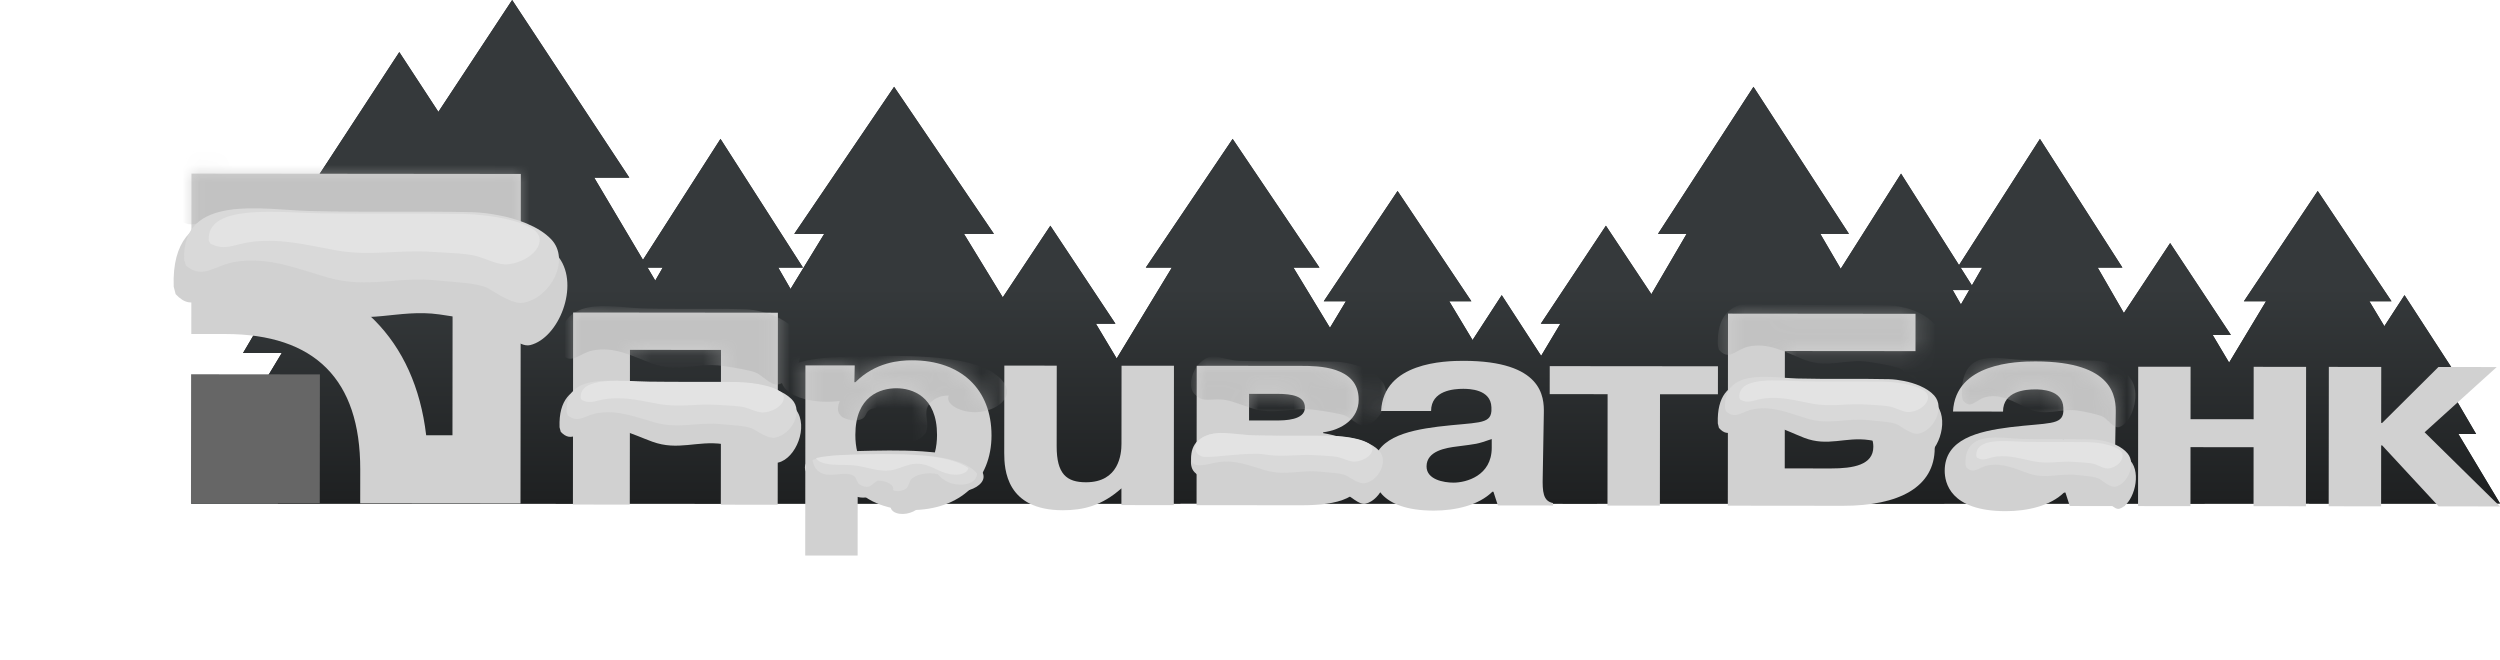 <svg width="144" height="38" viewBox="0 0 144 38" fill="none" xmlns="http://www.w3.org/2000/svg">
<path d="M29 12.177H27.2L32 20.333H29.77L35 29H11L16.23 20.333H14L18.8 12.177H17L23 3L29 12.177Z" fill="url(#paint0_linear_16093_15696)"/>
<path d="M36.25 10.235H34.226L39.625 19.333H37.115L43 29H16L21.885 19.333H19.375L24.774 10.235H22.75L29.5 0L36.25 10.235Z" fill="url(#paint1_linear_16093_15696)"/>
<path d="M46.25 15.412H44.825L48.625 22H46.859L51 29H32L36.141 22H34.375L38.175 15.412H36.75L41.5 8L46.25 15.412Z" fill="url(#paint2_linear_16093_15696)"/>
<path d="M57.25 13.471H55.525L60.125 21H57.987L63 29H40L45.013 21H42.875L47.475 13.471H45.75L51.5 5L57.25 13.471Z" fill="url(#paint3_linear_16093_15696)"/>
<path d="M64.25 18.648H63.125L66.125 23.667H64.731L68 29H53L56.269 23.667H54.875L57.875 18.648H56.75L60.5 13L64.25 18.648Z" fill="url(#paint4_linear_16093_15696)"/>
<path d="M76 15.412H74.5L78.5 22H76.641L81 29H61L65.359 22H63.5L67.5 15.412H66L71 8L76 15.412Z" fill="url(#paint5_linear_16093_15696)"/>
<path d="M84.75 17.352H83.475L86.875 23H85.295L89 29H72L75.705 23H74.125L77.525 17.352H76.25L80.5 11L84.75 17.352Z" fill="url(#paint6_linear_16093_15696)"/>
<path d="M89.25 21.235H88.425L90.625 25H89.603L92 29H81L83.397 25H82.375L84.575 21.235H83.75L86.5 17L89.25 21.235Z" fill="url(#paint7_linear_16093_15696)"/>
<path d="M96.25 18.648H95.125L98.125 23.667H96.731L100 29H85L88.269 23.667H86.875L89.875 18.648H88.75L92.5 13L96.25 18.648Z" fill="url(#paint8_linear_16093_15696)"/>
<path d="M106.5 13.471H104.85L109.25 21H107.205L112 29H90L94.795 21H92.75L97.15 13.471H95.5L101 5L106.5 13.471Z" fill="url(#paint9_linear_16093_15696)"/>
<path d="M113.75 16.706H112.475L115.875 22.667H114.295L118 29H101L104.705 22.667H103.125L106.525 16.706H105.25L109.5 10L113.75 16.706Z" fill="url(#paint10_linear_16093_15696)"/>
<path d="M122.25 15.412H120.825L124.625 22H122.859L127 29H108L112.141 22H110.375L114.175 15.412H112.75L117.5 8L122.25 15.412Z" fill="url(#paint11_linear_16093_15696)"/>
<path d="M128.5 19.294H127.45L130.25 24H128.949L132 29H118L121.051 24H119.75L122.55 19.294H121.5L125 14L128.5 19.294Z" fill="url(#paint12_linear_16093_15696)"/>
<path d="M137.75 17.352H136.475L139.875 23H138.295L142 29H125L128.705 23H127.125L130.525 17.352H129.25L133.5 11L137.75 17.352Z" fill="url(#paint13_linear_16093_15696)"/>
<path d="M141.25 21.235H140.425L142.625 25H141.603L144 29H133L135.397 25H134.375L136.575 21.235H135.75L138.5 17L141.25 21.235Z" fill="url(#paint14_linear_16093_15696)"/>
<path fill-rule="evenodd" clip-rule="evenodd" d="M36.25 10.235H34.226L37.034 14.968L41.5 8L46.25 15.412H44.825L45.535 16.644L47.475 13.471H45.75L51.5 5L57.25 13.471H55.525L57.759 17.127L60.5 13L64.25 18.648H63.125L64.32 20.648L67.5 15.412H66L71 8L76 15.412H74.5L76.606 18.88L77.525 17.352H76.25L80.5 11L84.75 17.352H83.475L84.819 19.587L86.5 17L88.769 20.496L89.875 18.648H88.75L92.5 13L95.119 16.944L97.15 13.471H95.5L101 5L106.5 13.471H104.85L106.025 15.482L109.5 10L112.84 15.271L117.5 8L122.25 15.412H120.825L122.335 18.03L125 14L128.5 19.294H127.45L128.397 20.886L130.525 17.352H129.25L133.5 11L137.75 17.352H136.475L137.339 18.788L138.5 17L141.25 21.235H140.425L142.625 25H141.603L144 29H11L16.23 20.333H14L18.8 12.177H17L23 3L25.251 6.442L29.5 0L36.25 10.235ZM65.241 22.189L65.359 22H65.129L65.241 22.189ZM112.948 17.537L113.429 16.706H112.475L112.948 17.537ZM113.581 16.44L114.175 15.412H112.93L113.581 16.44ZM37.742 16.161L38.175 15.412H37.298L37.742 16.161Z" fill="url(#paint15_linear_16093_15696)"/>
<path fill-rule="evenodd" clip-rule="evenodd" d="M36.276 29.065L33 29.062L33.012 18L44.807 18.012L44.795 29.073L41.519 29.07L41.529 20.157L36.286 20.152L36.276 29.065Z" fill="#D1D1D1"/>
<path fill-rule="evenodd" clip-rule="evenodd" d="M49.268 25.048C49.27 22.805 50.72 22.363 51.633 22.363C52.527 22.364 53.976 22.81 53.973 25.053C53.972 26.444 53.355 27.77 51.627 27.768C49.86 27.767 49.266 26.439 49.268 25.048ZM46.392 21.047L46.38 31.997L49.399 32L49.403 28.254C50.414 29.3 52.062 29.38 52.46 29.381C55.339 29.384 57.108 27.632 57.111 25.086C57.114 22.432 55.368 20.755 52.529 20.753C51.813 20.752 50.423 20.861 49.271 22.014H49.211L49.233 21.049L46.392 21.047Z" fill="#D1D1D1"/>
<path fill-rule="evenodd" clip-rule="evenodd" d="M64.594 28.128C63.481 29.123 62.408 29.391 61.217 29.39C57.96 29.387 57.843 27.048 57.844 26.084L57.85 21.059L60.869 21.061L60.864 25.708C60.862 27.304 61.437 27.778 62.549 27.779C64.455 27.781 64.596 26.153 64.597 25.569L64.601 21.065L67.62 21.068L67.611 29.096L64.593 29.093L64.594 28.128Z" fill="#D1D1D1"/>
<path fill-rule="evenodd" clip-rule="evenodd" d="M71.947 22.685L73.575 22.686C74.429 22.687 75.163 22.814 75.163 23.477C75.162 24.203 74.01 24.219 73.514 24.219L71.945 24.217L71.947 22.685ZM68.931 21.069L68.922 29.098L74.919 29.104C77.104 29.105 78.613 28.694 78.615 27.053C78.616 25.788 77.882 25.235 76.213 24.948V24.901C77.306 24.76 78.259 24.113 78.26 23.022C78.262 21.078 75.88 21.076 74.947 21.075L68.931 21.069ZM71.944 25.718L73.791 25.721C75.22 25.722 75.517 26.132 75.517 26.669C75.516 27.017 75.318 27.491 73.828 27.489L71.942 27.488L71.944 25.718Z" fill="#D1D1D1"/>
<path fill-rule="evenodd" clip-rule="evenodd" d="M85.924 25.796C85.921 27.407 84.452 27.8 83.717 27.8C83.162 27.799 82.168 27.626 82.169 26.866C82.17 25.964 83.302 25.793 83.938 25.715C85.108 25.557 85.01 25.604 85.924 25.289L85.924 25.796ZM82.43 23.675C82.432 22.489 83.742 22.396 84.279 22.396C84.617 22.397 85.868 22.414 85.906 23.456L85.906 23.678C85.846 24.468 85.051 24.308 82.826 24.576C80.999 24.81 79.073 25.252 79.071 27.083C79.07 27.748 79.366 29.408 82.583 29.411C83.815 29.412 85.165 29.113 85.96 28.323H86.021L86.278 29.114L89.454 29.117V28.976C88.88 28.864 88.839 28.325 88.861 27.458L88.925 23.791C88.945 22.86 88.847 20.789 84.301 20.784C83.208 20.783 79.694 20.875 79.552 23.672L82.43 23.675Z" fill="#D1D1D1"/>
<path fill-rule="evenodd" clip-rule="evenodd" d="M89.263 22.701L89.265 21.089L98.954 21.098L98.952 22.711L95.616 22.708L95.609 29.124L92.591 29.121L92.598 22.705L89.263 22.701Z" fill="#D1D1D1"/>
<path fill-rule="evenodd" clip-rule="evenodd" d="M102.804 24.326L105.524 24.329C106.317 24.329 107.906 24.41 107.904 25.738C107.903 26.782 106.751 26.984 105.461 26.983L102.801 26.98L102.804 24.326ZM102.809 20.218L110.333 20.225L110.335 18.076L99.533 18.065L99.522 29.127L106.154 29.134C109.372 29.137 111.437 28.064 111.44 25.805C111.443 22.265 107.313 22.182 106.162 22.181L102.806 22.178L102.809 20.218Z" fill="#D1D1D1"/>
<path fill-rule="evenodd" clip-rule="evenodd" d="M118.865 25.828C118.863 27.44 117.394 27.833 116.66 27.833C116.103 27.832 115.112 27.658 115.112 26.898C115.114 25.996 116.245 25.826 116.88 25.747C118.052 25.589 117.953 25.637 118.866 25.322L118.865 25.828ZM115.374 23.707C115.375 22.521 116.685 22.428 117.22 22.429C117.559 22.429 118.81 22.446 118.849 23.488L118.849 23.711C118.788 24.501 117.994 24.34 115.769 24.608C113.942 24.843 112.017 25.284 112.015 27.116C112.014 27.781 112.31 29.44 115.526 29.443C116.758 29.444 118.108 29.146 118.903 28.355H118.964L119.22 29.147L122.398 29.15V29.008C121.821 28.896 121.781 28.358 121.802 27.49L121.867 23.823C121.887 22.892 121.789 20.821 117.242 20.817C116.151 20.816 112.636 20.907 112.493 23.704L115.374 23.707Z" fill="#D1D1D1"/>
<path fill-rule="evenodd" clip-rule="evenodd" d="M126.17 29.154L123.152 29.151L123.161 21.122L126.178 21.125L126.175 24.145L129.809 24.148L129.812 21.129L132.831 21.132L132.822 29.16L129.804 29.157L129.807 25.76L126.173 25.756L126.17 29.154Z" fill="#D1D1D1"/>
<path fill-rule="evenodd" clip-rule="evenodd" d="M140.455 21.139L143.812 21.142L139.657 24.899L144 29.172L140.466 29.168L137.213 25.656H137.155L137.152 29.165L134.132 29.162L134.141 21.133L137.16 21.136L137.156 24.36H137.214L140.455 21.139Z" fill="#D1D1D1"/>
<path fill-rule="evenodd" clip-rule="evenodd" d="M11 28.979L18.418 28.986L18.426 21.566L11.008 21.558L11 28.979Z" fill="#666666"/>
<path fill-rule="evenodd" clip-rule="evenodd" d="M11.028 10L11.019 19.237L12.98 19.239C18.141 19.244 20.756 21.866 20.75 27.03L20.748 28.991L29.98 29L30 10.019L11.028 10ZM26.073 13.939L26.062 25.073L24.548 25.071C23.901 19.565 20.446 16.102 14.944 15.444L14.946 13.928L26.073 13.939Z" fill="#D1D1D1"/>
<mask id="mask0_16093_15696" style="mask-type:alpha" maskUnits="userSpaceOnUse" x="33" y="17" width="111" height="15">
<g opacity="0.5">
<path fill-rule="evenodd" clip-rule="evenodd" d="M36.276 29.03L33 29.027L33.012 17.965L44.807 17.976L44.795 29.038L41.519 29.035L41.529 20.122L36.286 20.117L36.276 29.03Z" fill="#4EA524"/>
<path fill-rule="evenodd" clip-rule="evenodd" d="M49.268 25.013C49.27 22.77 50.72 22.327 51.633 22.328C52.527 22.329 53.976 22.775 53.973 25.017C53.972 26.408 53.355 27.735 51.627 27.733C49.86 27.732 49.266 26.403 49.268 25.013ZM46.392 21.011L46.38 31.962L49.399 31.965L49.403 28.219C50.414 29.265 52.062 29.345 52.46 29.345C55.339 29.348 57.108 27.597 57.111 25.051C57.114 22.396 55.368 20.72 52.529 20.718C51.813 20.716 50.423 20.826 49.271 21.979H49.211L49.233 21.014L46.392 21.011Z" fill="#4EA524"/>
<path fill-rule="evenodd" clip-rule="evenodd" d="M64.594 28.093C63.481 29.088 62.408 29.356 61.217 29.355C57.96 29.351 57.843 27.013 57.844 26.049L57.85 21.024L60.869 21.026L60.864 25.673C60.862 27.269 61.437 27.743 62.549 27.744C64.455 27.746 64.596 26.118 64.597 25.534L64.601 21.03L67.62 21.033L67.611 29.061L64.593 29.058L64.594 28.093Z" fill="#4EA524"/>
<path fill-rule="evenodd" clip-rule="evenodd" d="M71.947 22.649L73.575 22.651C74.429 22.652 75.163 22.778 75.163 23.442C75.162 24.168 74.01 24.184 73.514 24.184L71.945 24.182L71.947 22.649ZM68.931 21.034L68.922 29.063L74.919 29.069C77.104 29.07 78.613 28.659 78.615 27.017C78.616 25.753 77.882 25.2 76.213 24.913V24.866C77.306 24.725 78.259 24.078 78.26 22.987C78.262 21.043 75.88 21.041 74.947 21.04L68.931 21.034ZM71.944 25.683L73.791 25.685C75.22 25.687 75.517 26.097 75.517 26.634C75.516 26.982 75.318 27.456 73.828 27.454L71.942 27.452L71.944 25.683Z" fill="#4EA524"/>
<path fill-rule="evenodd" clip-rule="evenodd" d="M85.924 25.76C85.921 27.372 84.452 27.765 83.717 27.765C83.162 27.764 82.168 27.59 82.169 26.83C82.17 25.929 83.302 25.758 83.938 25.68C85.108 25.522 85.01 25.569 85.924 25.254L85.924 25.76ZM82.43 23.64C82.432 22.453 83.742 22.361 84.279 22.361C84.617 22.361 85.868 22.379 85.906 23.42L85.906 23.643C85.846 24.433 85.051 24.273 82.826 24.541C80.999 24.775 79.073 25.217 79.071 27.048C79.07 27.713 79.366 29.372 82.583 29.376C83.815 29.377 85.165 29.078 85.96 28.288H86.021L86.278 29.079L89.454 29.082V28.941C88.88 28.829 88.839 28.29 88.861 27.422L88.925 23.756C88.945 22.825 88.847 20.754 84.301 20.749C83.208 20.748 79.694 20.839 79.552 23.637L82.43 23.64Z" fill="#4EA524"/>
<path fill-rule="evenodd" clip-rule="evenodd" d="M89.263 22.666L89.265 21.053L98.954 21.063L98.952 22.676L95.616 22.673L95.609 29.088L92.591 29.086L92.598 22.67L89.263 22.666Z" fill="#4EA524"/>
<path fill-rule="evenodd" clip-rule="evenodd" d="M102.804 24.291L105.524 24.294C106.317 24.294 107.906 24.375 107.904 25.703C107.903 26.747 106.751 26.949 105.461 26.948L102.801 26.945L102.804 24.291ZM102.809 20.183L110.333 20.19L110.335 18.041L99.533 18.03L99.522 29.092L106.154 29.099C109.372 29.102 111.437 28.029 111.44 25.77C111.443 22.23 107.313 22.147 106.162 22.146L102.806 22.143L102.809 20.183Z" fill="#4EA524"/>
<path fill-rule="evenodd" clip-rule="evenodd" d="M118.865 25.793C118.863 27.405 117.394 27.798 116.66 27.797C116.103 27.796 115.112 27.622 115.112 26.863C115.114 25.961 116.245 25.791 116.88 25.712C118.052 25.554 117.953 25.601 118.866 25.287L118.865 25.793ZM115.374 23.672C115.375 22.486 116.685 22.393 117.22 22.393C117.559 22.393 118.81 22.411 118.849 23.453L118.849 23.676C118.788 24.466 117.994 24.305 115.769 24.573C113.942 24.808 112.017 25.249 112.015 27.081C112.014 27.746 112.31 29.405 115.526 29.408C116.758 29.409 118.108 29.111 118.903 28.32H118.964L119.22 29.112L122.398 29.114V28.973C121.821 28.861 121.781 28.323 121.802 27.455L121.867 23.788C121.887 22.857 121.789 20.786 117.242 20.782C116.151 20.781 112.636 20.871 112.493 23.669L115.374 23.672Z" fill="#4EA524"/>
<path fill-rule="evenodd" clip-rule="evenodd" d="M126.17 29.118L123.152 29.115L123.161 21.087L126.178 21.09L126.175 24.109L129.809 24.113L129.812 21.094L132.831 21.097L132.822 29.125L129.804 29.122L129.807 25.725L126.173 25.721L126.17 29.118Z" fill="#4EA524"/>
<path fill-rule="evenodd" clip-rule="evenodd" d="M140.455 21.104L143.812 21.107L139.657 24.864L144 29.137L140.466 29.133L137.213 25.62H137.155L137.152 29.13L134.132 29.127L134.141 21.098L137.16 21.101L137.156 24.325H137.214L140.455 21.104Z" fill="#4EA524"/>
</g>
</mask>
<g mask="url(#mask0_16093_15696)">
<path fill-rule="evenodd" clip-rule="evenodd" d="M53.362 23.66C53.315 24.076 53.52 24.503 53.329 24.907C53.137 25.311 52.26 25.662 51.645 25.421C51.233 25.26 51.183 24.933 51.249 24.656C51.315 24.379 51.454 24.09 51.28 23.828C51.106 23.566 50.428 23.394 50.09 23.601C49.873 23.734 49.909 23.949 49.713 24.091C49.396 24.321 48.668 24.201 48.425 23.945C48.181 23.689 48.269 23.38 48.364 23.096C47.461 23.212 46.443 23.112 45.753 22.769C45.062 22.427 44.779 21.829 45.193 21.369C45.786 20.711 47.358 20.589 48.685 20.55C50.302 20.504 51.93 20.457 53.536 20.57C54.598 20.644 55.672 20.795 56.544 21.139C57.416 21.483 58.056 22.049 57.996 22.641C57.943 23.161 57.247 23.674 56.314 23.737C55.38 23.801 54.411 23.288 54.65 22.784C53.897 22.77 53.409 23.243 53.362 23.66Z" fill="#B3B3B3"/>
<path fill-rule="evenodd" clip-rule="evenodd" d="M98.946 19.887C98.84 16.686 101.678 17.484 103.306 17.541C105.162 17.607 107.019 17.539 108.875 17.595C109.176 17.604 109.477 17.662 109.772 17.738C110.399 17.898 111.17 18.258 111.604 18.889C112.273 19.861 111.591 21.665 110.652 21.912C110.265 22.013 109.772 21.361 109.423 21.223C109.074 21.085 108.257 20.936 107.668 20.848C106.294 20.644 105.286 21.252 103.911 20.714C102.851 20.3 101.871 19.706 100.706 19.964C99.98 20.125 99.603 20.823 99.01 20.146L98.946 19.887Z" fill="#B3B3B3"/>
<path fill-rule="evenodd" clip-rule="evenodd" d="M113.002 22.807C112.921 19.968 115.116 20.676 116.375 20.727C117.81 20.785 119.247 20.724 120.682 20.774C120.915 20.782 121.147 20.834 121.375 20.901C121.86 21.043 122.457 21.362 122.793 21.922C123.31 22.784 122.782 24.384 122.056 24.603C121.757 24.693 121.375 24.115 121.106 23.992C120.836 23.869 120.204 23.737 119.749 23.66C118.685 23.478 117.906 24.018 116.843 23.541C116.023 23.173 115.265 22.646 114.364 22.876C113.802 23.018 113.51 23.638 113.052 23.037L113.002 22.807Z" fill="#B3B3B3"/>
<path fill-rule="evenodd" clip-rule="evenodd" d="M32.23 20.113C32.116 16.903 35.172 17.703 36.925 17.76C38.923 17.826 40.923 17.758 42.921 17.814C43.245 17.823 43.569 17.881 43.886 17.957C44.562 18.118 45.392 18.478 45.86 19.111C46.58 20.086 45.845 21.895 44.834 22.142C44.417 22.244 43.886 21.591 43.511 21.452C43.135 21.313 42.256 21.164 41.622 21.076C40.142 20.871 39.056 21.481 37.576 20.942C36.435 20.526 35.379 19.93 34.125 20.19C33.343 20.351 32.937 21.051 32.299 20.372L32.23 20.113Z" fill="#B3B3B3"/>
<path fill-rule="evenodd" clip-rule="evenodd" d="M69.013 21.009C69.851 20.117 70.256 20.749 71.433 20.785C73.256 20.84 75.081 20.782 76.904 20.83C77.2 20.838 77.495 20.888 77.785 20.952C78.401 21.089 79.159 21.396 79.585 21.934C80.242 22.764 79.572 24.303 78.65 24.514C78.269 24.6 77.785 24.044 77.442 23.926C77.1 23.808 76.297 23.681 75.718 23.606C74.368 23.432 73.378 23.951 72.027 23.492C70.986 23.138 70.743 23.005 70.13 23.005C69.517 23.005 69.238 23.144 68.804 22.699C68.37 22.253 68.712 21.328 69.013 21.009Z" fill="#B3B3B3"/>
</g>
<mask id="mask1_16093_15696" style="mask-type:alpha" maskUnits="userSpaceOnUse" x="11" y="9" width="19" height="20">
<g opacity="0.5">
<path fill-rule="evenodd" clip-rule="evenodd" d="M11 28.943L18.418 28.951L18.426 21.53L11.008 21.523L11 28.943Z" fill="black"/>
<path fill-rule="evenodd" clip-rule="evenodd" d="M11.028 9.965L11.019 19.202L12.98 19.204C18.141 19.209 20.756 21.831 20.75 26.995L20.748 28.956L29.98 28.965L30 9.984L11.028 9.965ZM26.073 13.904L26.062 25.037L24.548 25.036C23.901 19.53 20.446 16.067 14.944 15.408L14.946 13.893L26.073 13.904Z" fill="#4EA524"/>
</g>
</mask>
<g mask="url(#mask1_16093_15696)">
<path fill-rule="evenodd" clip-rule="evenodd" d="M10.005 12.013C9.82 6.694 14.799 8.02 17.654 8.115C20.91 8.224 24.169 8.111 27.424 8.204C27.953 8.219 28.479 8.316 28.997 8.441C30.097 8.708 31.45 9.305 32.212 10.354C33.385 11.968 32.188 14.967 30.541 15.377C29.862 15.545 28.997 14.462 28.385 14.232C27.773 14.002 26.341 13.755 25.307 13.61C22.896 13.27 21.128 14.28 18.716 13.387C16.857 12.698 15.136 11.711 13.093 12.14C11.819 12.408 11.157 13.568 10.117 12.442L10.005 12.013Z" fill="#B3B3B3"/>
</g>
<g filter="url(#filter0_ddd_16093_15696)">
<path fill-rule="evenodd" clip-rule="evenodd" d="M52.982 22.259C52.945 22.564 53.107 22.876 52.956 23.172C52.805 23.467 52.11 23.724 51.623 23.548C51.297 23.43 51.258 23.191 51.31 22.988C51.362 22.785 51.472 22.574 51.334 22.382C51.197 22.191 50.66 22.064 50.392 22.216C50.221 22.314 50.249 22.471 50.094 22.575C49.843 22.743 49.267 22.655 49.074 22.468C48.881 22.281 48.951 22.054 49.026 21.846C48.311 21.932 47.506 21.858 46.959 21.608C46.412 21.357 46.188 20.919 46.516 20.583C46.986 20.102 48.23 20.012 49.28 19.984C50.56 19.95 51.849 19.916 53.12 19.998C53.961 20.053 54.811 20.163 55.501 20.415C56.192 20.666 56.698 21.081 56.651 21.514C56.609 21.894 56.058 22.269 55.319 22.316C54.58 22.363 53.813 21.987 54.002 21.618C53.406 21.608 53.02 21.954 52.982 22.259Z" fill="#D1D1D1"/>
<path fill-rule="evenodd" clip-rule="evenodd" d="M46.797 20.494C47.394 20.271 48.276 20.216 49.053 20.195C50.333 20.161 51.621 20.127 52.893 20.209C53.734 20.264 54.583 20.375 55.273 20.627C55.725 20.793 56.095 21.028 56.285 21.293C56.246 21.534 56.113 21.771 55.711 21.873C55.374 21.958 54.951 21.906 54.655 21.787C54.359 21.668 54.17 21.493 54.021 21.315C53.457 21.175 52.69 21.331 52.465 21.631C52.349 21.787 52.364 21.964 52.221 22.113C52.077 22.262 51.642 22.359 51.436 22.23C51.548 21.962 51.08 21.673 50.546 21.68C50.401 21.788 50.255 21.896 50.11 22.004C49.873 22.113 49.504 21.961 49.413 21.804C49.322 21.647 49.32 21.458 49.071 21.357C48.677 21.196 48.087 21.403 47.603 21.334C47.117 21.266 46.946 20.964 46.855 20.709C46.83 20.64 46.808 20.567 46.797 20.494Z" fill="#D9D9D9"/>
<path fill-rule="evenodd" clip-rule="evenodd" d="M49.247 20.813C48.917 20.775 48.574 20.785 48.236 20.774C47.898 20.764 47.546 20.73 47.286 20.619C47.147 20.561 47.047 20.475 47.008 20.386C47.569 20.253 48.266 20.212 48.897 20.195C50.176 20.161 51.465 20.127 52.736 20.209C53.577 20.264 54.427 20.374 55.117 20.626C55.366 20.717 55.589 20.829 55.772 20.956C55.77 21.117 55.565 21.28 55.259 21.326C54.797 21.396 54.339 21.226 53.989 21.057C53.639 20.888 53.243 20.696 52.763 20.712C52.207 20.73 51.826 21.022 51.286 21.093C50.593 21.185 49.945 20.894 49.247 20.813Z" fill="#E3E3E3"/>
</g>
<g filter="url(#filter1_ddd_16093_15696)">
<path fill-rule="evenodd" clip-rule="evenodd" d="M10.005 10.513C9.82 5.194 14.799 6.52 17.654 6.615C20.91 6.724 24.169 6.611 27.424 6.704C27.953 6.719 28.479 6.816 28.997 6.941C30.097 7.208 31.45 7.805 32.212 8.854C33.385 10.468 32.188 13.467 30.541 13.877C29.862 14.045 28.997 12.962 28.385 12.732C27.773 12.502 26.341 12.255 25.307 12.11C22.896 11.77 21.128 12.78 18.716 11.887C16.857 11.198 15.136 10.211 13.093 10.64C11.819 10.908 11.157 12.068 10.117 10.942L10.005 10.513Z" fill="#D1D1D1"/>
<path fill-rule="evenodd" clip-rule="evenodd" d="M10.611 8.991C10.435 5.122 15.174 6.087 17.893 6.156C20.992 6.235 24.094 6.153 27.193 6.221C27.696 6.232 28.197 6.302 28.69 6.393C29.737 6.587 31.025 7.021 31.75 7.784C32.867 8.958 31.728 11.139 30.16 11.437C29.513 11.559 28.465 10.795 28.108 10.604C27.507 10.285 26.162 10.258 25.177 10.152C22.882 9.905 21.199 10.639 18.903 9.99C17.134 9.489 15.496 8.771 13.55 9.083C12.338 9.278 11.708 10.122 10.718 9.303L10.611 8.991Z" fill="#D9D9D9"/>
<path fill-rule="evenodd" clip-rule="evenodd" d="M12.026 7.862C11.871 5.713 16.055 6.248 18.455 6.287C21.191 6.331 23.93 6.285 26.666 6.323C27.11 6.329 27.553 6.368 27.988 6.419C28.913 6.526 30.05 6.768 30.69 7.192C31.676 7.844 30.67 9.056 29.286 9.221C28.715 9.29 28.101 8.941 27.474 8.759C26.879 8.586 25.756 8.566 24.887 8.507C22.86 8.37 21.374 8.778 19.347 8.417C17.785 8.139 16.339 7.74 14.621 7.914C13.551 8.022 12.995 8.491 12.121 8.036L12.026 7.862Z" fill="#E3E3E3"/>
</g>
<g filter="url(#filter2_ddd_16093_15696)">
<path fill-rule="evenodd" clip-rule="evenodd" d="M98.946 18.387C98.84 15.186 101.678 15.984 103.306 16.041C105.162 16.107 107.019 16.039 108.875 16.095C109.176 16.104 109.477 16.162 109.772 16.238C110.399 16.398 111.17 16.758 111.604 17.389C112.273 18.361 111.591 20.165 110.652 20.412C110.265 20.513 109.772 19.861 109.423 19.723C109.074 19.585 108.257 19.436 107.668 19.348C106.294 19.144 105.286 19.752 103.911 19.214C102.851 18.8 101.871 18.206 100.706 18.464C99.98 18.625 99.603 19.323 99.01 18.646L98.946 18.387Z" fill="#D1D1D1"/>
<path fill-rule="evenodd" clip-rule="evenodd" d="M99.36 17.507C99.259 15.179 101.961 15.759 103.51 15.801C105.277 15.848 107.045 15.799 108.812 15.84C109.098 15.847 109.384 15.889 109.665 15.944C110.262 16.06 110.996 16.322 111.41 16.781C112.046 17.488 111.397 18.8 110.503 18.979C110.134 19.053 109.537 18.593 109.333 18.478C108.991 18.286 108.224 18.27 107.663 18.206C106.354 18.057 105.395 18.499 104.086 18.108C103.078 17.807 102.144 17.375 101.035 17.563C100.344 17.68 99.985 18.188 99.421 17.695L99.36 17.507Z" fill="#D9D9D9"/>
<path fill-rule="evenodd" clip-rule="evenodd" d="M100.188 16.912C100.099 15.619 102.484 15.941 103.853 15.964C105.412 15.991 106.973 15.963 108.533 15.986C108.786 15.99 109.039 16.013 109.287 16.044C109.814 16.108 110.462 16.254 110.827 16.509C111.389 16.901 110.816 17.631 110.027 17.73C109.701 17.771 109.351 17.562 108.994 17.452C108.655 17.348 108.014 17.336 107.519 17.301C106.364 17.218 105.517 17.464 104.361 17.247C103.471 17.079 102.646 16.839 101.667 16.943C101.057 17.009 100.74 17.291 100.242 17.017L100.188 16.912Z" fill="#E3E3E3"/>
</g>
<g filter="url(#filter3_ddd_16093_15696)">
<path fill-rule="evenodd" clip-rule="evenodd" d="M113.002 21.549C112.92 18.776 115.122 19.468 116.384 19.517C117.824 19.574 119.265 19.515 120.704 19.564C120.938 19.572 121.171 19.622 121.399 19.687C121.886 19.826 122.484 20.137 122.821 20.684C123.34 21.526 122.81 23.089 122.082 23.303C121.782 23.391 121.399 22.826 121.129 22.706C120.858 22.586 120.225 22.457 119.768 22.381C118.702 22.204 117.92 22.731 116.854 22.265C116.032 21.907 115.271 21.392 114.367 21.616C113.804 21.755 113.512 22.36 113.052 21.773L113.002 21.549Z" fill="#D1D1D1"/>
<path fill-rule="evenodd" clip-rule="evenodd" d="M113.211 20.757C113.133 18.741 115.228 19.244 116.43 19.28C117.8 19.321 119.172 19.278 120.542 19.313C120.765 19.319 120.986 19.356 121.204 19.403C121.667 19.504 122.237 19.731 122.557 20.128C123.051 20.74 122.547 21.877 121.854 22.032C121.568 22.096 121.105 21.698 120.947 21.599C120.681 21.432 120.086 21.418 119.651 21.363C118.636 21.234 117.892 21.617 116.877 21.278C116.095 21.017 115.37 20.643 114.51 20.806C113.974 20.907 113.696 21.347 113.258 20.92L113.211 20.757Z" fill="#D9D9D9"/>
<path fill-rule="evenodd" clip-rule="evenodd" d="M113.836 20.272C113.768 19.151 115.618 19.43 116.679 19.451C117.889 19.473 119.1 19.45 120.309 19.469C120.506 19.473 120.702 19.493 120.894 19.519C121.303 19.575 121.805 19.701 122.089 19.922C122.524 20.262 122.08 20.894 121.468 20.98C121.215 21.016 120.944 20.834 120.666 20.739C120.404 20.649 119.907 20.639 119.523 20.608C118.627 20.536 117.97 20.749 117.073 20.561C116.383 20.416 115.743 20.208 114.984 20.299C114.511 20.355 114.265 20.599 113.878 20.362L113.836 20.272Z" fill="#E3E3E3"/>
</g>
<g filter="url(#filter4_ddd_16093_15696)">
<path fill-rule="evenodd" clip-rule="evenodd" d="M32.23 18.613C32.116 15.403 35.172 16.203 36.925 16.26C38.923 16.326 40.923 16.258 42.921 16.314C43.245 16.323 43.569 16.381 43.886 16.457C44.562 16.618 45.392 16.978 45.86 17.611C46.58 18.586 45.845 20.395 44.834 20.642C44.417 20.744 43.886 20.091 43.511 19.952C43.135 19.813 42.256 19.664 41.622 19.576C40.142 19.371 39.056 19.981 37.576 19.442C36.435 19.026 35.379 18.43 34.125 18.69C33.343 18.851 32.937 19.551 32.299 18.872L32.23 18.613Z" fill="#D1D1D1"/>
<path fill-rule="evenodd" clip-rule="evenodd" d="M32.636 17.734C32.528 15.4 35.437 15.982 37.106 16.024C39.008 16.072 40.911 16.022 42.814 16.063C43.122 16.07 43.43 16.112 43.733 16.167C44.375 16.284 45.166 16.546 45.611 17.006C46.296 17.715 45.597 19.031 44.635 19.21C44.238 19.285 43.595 18.823 43.375 18.708C43.007 18.515 42.181 18.499 41.577 18.435C40.168 18.286 39.135 18.729 37.725 18.337C36.64 18.035 35.634 17.602 34.44 17.79C33.696 17.908 33.309 18.417 32.702 17.923L32.636 17.734Z" fill="#D9D9D9"/>
<path fill-rule="evenodd" clip-rule="evenodd" d="M33.449 16.933C33.354 15.635 35.922 15.959 37.395 15.982C39.075 16.009 40.756 15.981 42.435 16.004C42.708 16.008 42.979 16.031 43.246 16.061C43.814 16.127 44.512 16.272 44.905 16.528C45.51 16.922 44.893 17.653 44.043 17.753C43.693 17.794 43.315 17.584 42.931 17.474C42.566 17.37 41.876 17.358 41.343 17.322C40.099 17.239 39.187 17.485 37.943 17.268C36.984 17.1 36.096 16.859 35.042 16.964C34.385 17.029 34.044 17.312 33.507 17.037L33.449 16.933Z" fill="#E3E3E3"/>
</g>
<g filter="url(#filter5_ddd_16093_15696)">
<path fill-rule="evenodd" clip-rule="evenodd" d="M69.013 19.509C69.851 18.617 70.256 19.249 71.433 19.285C73.256 19.34 75.081 19.282 76.904 19.33C77.2 19.338 77.495 19.388 77.785 19.452C78.401 19.589 79.159 19.896 79.585 20.434C80.242 21.264 79.572 22.803 78.65 23.014C78.269 23.1 77.785 22.544 77.442 22.426C77.1 22.308 76.297 22.181 75.718 22.106C74.368 21.932 73.378 22.451 72.027 21.992C70.986 21.638 70.743 21.505 70.13 21.505C69.517 21.505 69.238 21.644 68.804 21.199C68.37 20.753 68.712 19.828 69.013 19.509Z" fill="#D1D1D1"/>
<path fill-rule="evenodd" clip-rule="evenodd" d="M70.772 18.974C72.538 19.15 75.528 19.115 77.106 19.15C77.363 19.156 77.618 19.192 77.869 19.239C78.403 19.338 79.059 19.562 79.428 19.954C79.997 20.558 79.417 21.68 78.618 21.834C78.288 21.897 77.755 21.504 77.572 21.405C77.266 21.241 76.581 21.227 76.08 21.172C74.91 21.045 74.053 21.423 72.883 21.089C71.982 20.832 71.148 20.462 70.157 20.623C69.539 20.723 68.633 21.074 68.612 20.387C68.592 19.7 69.006 18.799 70.772 18.974Z" fill="#D9D9D9"/>
<path fill-rule="evenodd" clip-rule="evenodd" d="M69.042 19.362C69.889 18.631 71.08 19.064 72.353 19.084C73.804 19.106 75.256 19.083 76.707 19.102C76.943 19.105 77.178 19.125 77.409 19.151C77.899 19.206 78.502 19.33 78.841 19.546C79.364 19.88 78.831 20.5 78.097 20.584C77.794 20.619 77.468 20.441 77.136 20.348C76.82 20.26 76.224 20.249 75.764 20.219C74.689 20.149 73.901 20.358 72.826 20.173C71.997 20.031 69.941 20.36 69.387 20.32C68.833 20.279 68.68 19.675 69.042 19.362Z" fill="#E3E3E3"/>
</g>
<defs>
<filter id="filter0_ddd_16093_15696" x="36.363" y="13.947" width="30.291" height="23.658" filterUnits="userSpaceOnUse" color-interpolation-filters="sRGB">
<feFlood flood-opacity="0" result="BackgroundImageFix"/>
<feColorMatrix in="SourceAlpha" type="matrix" values="0 0 0 0 0 0 0 0 0 0 0 0 0 0 0 0 0 0 127 0" result="hardAlpha"/>
<feOffset dy="4"/>
<feGaussianBlur stdDeviation="5"/>
<feColorMatrix type="matrix" values="0 0 0 0 0 0 0 0 0 0 0 0 0 0 0 0 0 0 0.1 0"/>
<feBlend mode="normal" in2="BackgroundImageFix" result="effect1_dropShadow_16093_15696"/>
<feColorMatrix in="SourceAlpha" type="matrix" values="0 0 0 0 0 0 0 0 0 0 0 0 0 0 0 0 0 0 127 0" result="hardAlpha"/>
<feOffset dy="2"/>
<feGaussianBlur stdDeviation="4"/>
<feColorMatrix type="matrix" values="0 0 0 0 0 0 0 0 0 0 0 0 0 0 0 0 0 0 0.15 0"/>
<feBlend mode="normal" in2="effect1_dropShadow_16093_15696" result="effect2_dropShadow_16093_15696"/>
<feColorMatrix in="SourceAlpha" type="matrix" values="0 0 0 0 0 0 0 0 0 0 0 0 0 0 0 0 0 0 127 0" result="hardAlpha"/>
<feOffset/>
<feGaussianBlur stdDeviation="2"/>
<feColorMatrix type="matrix" values="0 0 0 0 0 0 0 0 0 0 0 0 0 0 0 0 0 0 0.18 0"/>
<feBlend mode="normal" in2="effect2_dropShadow_16093_15696" result="effect3_dropShadow_16093_15696"/>
<feBlend mode="normal" in="SourceGraphic" in2="effect3_dropShadow_16093_15696" result="shape"/>
</filter>
<filter id="filter1_ddd_16093_15696" x="0" y="0" width="42.682" height="27.895" filterUnits="userSpaceOnUse" color-interpolation-filters="sRGB">
<feFlood flood-opacity="0" result="BackgroundImageFix"/>
<feColorMatrix in="SourceAlpha" type="matrix" values="0 0 0 0 0 0 0 0 0 0 0 0 0 0 0 0 0 0 127 0" result="hardAlpha"/>
<feOffset dy="4"/>
<feGaussianBlur stdDeviation="5"/>
<feColorMatrix type="matrix" values="0 0 0 0 0 0 0 0 0 0 0 0 0 0 0 0 0 0 0.1 0"/>
<feBlend mode="normal" in2="BackgroundImageFix" result="effect1_dropShadow_16093_15696"/>
<feColorMatrix in="SourceAlpha" type="matrix" values="0 0 0 0 0 0 0 0 0 0 0 0 0 0 0 0 0 0 127 0" result="hardAlpha"/>
<feOffset dy="2"/>
<feGaussianBlur stdDeviation="4"/>
<feColorMatrix type="matrix" values="0 0 0 0 0 0 0 0 0 0 0 0 0 0 0 0 0 0 0.15 0"/>
<feBlend mode="normal" in2="effect1_dropShadow_16093_15696" result="effect2_dropShadow_16093_15696"/>
<feColorMatrix in="SourceAlpha" type="matrix" values="0 0 0 0 0 0 0 0 0 0 0 0 0 0 0 0 0 0 127 0" result="hardAlpha"/>
<feOffset/>
<feGaussianBlur stdDeviation="2"/>
<feColorMatrix type="matrix" values="0 0 0 0 0 0 0 0 0 0 0 0 0 0 0 0 0 0 0.18 0"/>
<feBlend mode="normal" in2="effect2_dropShadow_16093_15696" result="effect3_dropShadow_16093_15696"/>
<feBlend mode="normal" in="SourceGraphic" in2="effect3_dropShadow_16093_15696" result="shape"/>
</filter>
<filter id="filter2_ddd_16093_15696" x="88.943" y="9.707" width="32.929" height="24.716" filterUnits="userSpaceOnUse" color-interpolation-filters="sRGB">
<feFlood flood-opacity="0" result="BackgroundImageFix"/>
<feColorMatrix in="SourceAlpha" type="matrix" values="0 0 0 0 0 0 0 0 0 0 0 0 0 0 0 0 0 0 127 0" result="hardAlpha"/>
<feOffset dy="4"/>
<feGaussianBlur stdDeviation="5"/>
<feColorMatrix type="matrix" values="0 0 0 0 0 0 0 0 0 0 0 0 0 0 0 0 0 0 0.1 0"/>
<feBlend mode="normal" in2="BackgroundImageFix" result="effect1_dropShadow_16093_15696"/>
<feColorMatrix in="SourceAlpha" type="matrix" values="0 0 0 0 0 0 0 0 0 0 0 0 0 0 0 0 0 0 127 0" result="hardAlpha"/>
<feOffset dy="2"/>
<feGaussianBlur stdDeviation="4"/>
<feColorMatrix type="matrix" values="0 0 0 0 0 0 0 0 0 0 0 0 0 0 0 0 0 0 0.15 0"/>
<feBlend mode="normal" in2="effect1_dropShadow_16093_15696" result="effect2_dropShadow_16093_15696"/>
<feColorMatrix in="SourceAlpha" type="matrix" values="0 0 0 0 0 0 0 0 0 0 0 0 0 0 0 0 0 0 127 0" result="hardAlpha"/>
<feOffset/>
<feGaussianBlur stdDeviation="2"/>
<feColorMatrix type="matrix" values="0 0 0 0 0 0 0 0 0 0 0 0 0 0 0 0 0 0 0.18 0"/>
<feBlend mode="normal" in2="effect2_dropShadow_16093_15696" result="effect3_dropShadow_16093_15696"/>
<feBlend mode="normal" in="SourceGraphic" in2="effect3_dropShadow_16093_15696" result="shape"/>
</filter>
<filter id="filter3_ddd_16093_15696" x="103" y="13.198" width="30.029" height="24.113" filterUnits="userSpaceOnUse" color-interpolation-filters="sRGB">
<feFlood flood-opacity="0" result="BackgroundImageFix"/>
<feColorMatrix in="SourceAlpha" type="matrix" values="0 0 0 0 0 0 0 0 0 0 0 0 0 0 0 0 0 0 127 0" result="hardAlpha"/>
<feOffset dy="4"/>
<feGaussianBlur stdDeviation="5"/>
<feColorMatrix type="matrix" values="0 0 0 0 0 0 0 0 0 0 0 0 0 0 0 0 0 0 0.1 0"/>
<feBlend mode="normal" in2="BackgroundImageFix" result="effect1_dropShadow_16093_15696"/>
<feColorMatrix in="SourceAlpha" type="matrix" values="0 0 0 0 0 0 0 0 0 0 0 0 0 0 0 0 0 0 127 0" result="hardAlpha"/>
<feOffset dy="2"/>
<feGaussianBlur stdDeviation="4"/>
<feColorMatrix type="matrix" values="0 0 0 0 0 0 0 0 0 0 0 0 0 0 0 0 0 0 0.15 0"/>
<feBlend mode="normal" in2="effect1_dropShadow_16093_15696" result="effect2_dropShadow_16093_15696"/>
<feColorMatrix in="SourceAlpha" type="matrix" values="0 0 0 0 0 0 0 0 0 0 0 0 0 0 0 0 0 0 127 0" result="hardAlpha"/>
<feOffset/>
<feGaussianBlur stdDeviation="2"/>
<feColorMatrix type="matrix" values="0 0 0 0 0 0 0 0 0 0 0 0 0 0 0 0 0 0 0.18 0"/>
<feBlend mode="normal" in2="effect2_dropShadow_16093_15696" result="effect3_dropShadow_16093_15696"/>
<feBlend mode="normal" in="SourceGraphic" in2="effect3_dropShadow_16093_15696" result="shape"/>
</filter>
<filter id="filter4_ddd_16093_15696" x="22.227" y="9.93" width="33.921" height="24.724" filterUnits="userSpaceOnUse" color-interpolation-filters="sRGB">
<feFlood flood-opacity="0" result="BackgroundImageFix"/>
<feColorMatrix in="SourceAlpha" type="matrix" values="0 0 0 0 0 0 0 0 0 0 0 0 0 0 0 0 0 0 127 0" result="hardAlpha"/>
<feOffset dy="4"/>
<feGaussianBlur stdDeviation="5"/>
<feColorMatrix type="matrix" values="0 0 0 0 0 0 0 0 0 0 0 0 0 0 0 0 0 0 0.1 0"/>
<feBlend mode="normal" in2="BackgroundImageFix" result="effect1_dropShadow_16093_15696"/>
<feColorMatrix in="SourceAlpha" type="matrix" values="0 0 0 0 0 0 0 0 0 0 0 0 0 0 0 0 0 0 127 0" result="hardAlpha"/>
<feOffset dy="2"/>
<feGaussianBlur stdDeviation="4"/>
<feColorMatrix type="matrix" values="0 0 0 0 0 0 0 0 0 0 0 0 0 0 0 0 0 0 0.15 0"/>
<feBlend mode="normal" in2="effect1_dropShadow_16093_15696" result="effect2_dropShadow_16093_15696"/>
<feColorMatrix in="SourceAlpha" type="matrix" values="0 0 0 0 0 0 0 0 0 0 0 0 0 0 0 0 0 0 127 0" result="hardAlpha"/>
<feOffset/>
<feGaussianBlur stdDeviation="2"/>
<feColorMatrix type="matrix" values="0 0 0 0 0 0 0 0 0 0 0 0 0 0 0 0 0 0 0.18 0"/>
<feBlend mode="normal" in2="effect2_dropShadow_16093_15696" result="effect3_dropShadow_16093_15696"/>
<feBlend mode="normal" in="SourceGraphic" in2="effect3_dropShadow_16093_15696" result="shape"/>
</filter>
<filter id="filter5_ddd_16093_15696" x="58.598" y="12.938" width="31.25" height="24.084" filterUnits="userSpaceOnUse" color-interpolation-filters="sRGB">
<feFlood flood-opacity="0" result="BackgroundImageFix"/>
<feColorMatrix in="SourceAlpha" type="matrix" values="0 0 0 0 0 0 0 0 0 0 0 0 0 0 0 0 0 0 127 0" result="hardAlpha"/>
<feOffset dy="4"/>
<feGaussianBlur stdDeviation="5"/>
<feColorMatrix type="matrix" values="0 0 0 0 0 0 0 0 0 0 0 0 0 0 0 0 0 0 0.1 0"/>
<feBlend mode="normal" in2="BackgroundImageFix" result="effect1_dropShadow_16093_15696"/>
<feColorMatrix in="SourceAlpha" type="matrix" values="0 0 0 0 0 0 0 0 0 0 0 0 0 0 0 0 0 0 127 0" result="hardAlpha"/>
<feOffset dy="2"/>
<feGaussianBlur stdDeviation="4"/>
<feColorMatrix type="matrix" values="0 0 0 0 0 0 0 0 0 0 0 0 0 0 0 0 0 0 0.15 0"/>
<feBlend mode="normal" in2="effect1_dropShadow_16093_15696" result="effect2_dropShadow_16093_15696"/>
<feColorMatrix in="SourceAlpha" type="matrix" values="0 0 0 0 0 0 0 0 0 0 0 0 0 0 0 0 0 0 127 0" result="hardAlpha"/>
<feOffset/>
<feGaussianBlur stdDeviation="2"/>
<feColorMatrix type="matrix" values="0 0 0 0 0 0 0 0 0 0 0 0 0 0 0 0 0 0 0.18 0"/>
<feBlend mode="normal" in2="effect2_dropShadow_16093_15696" result="effect3_dropShadow_16093_15696"/>
<feBlend mode="normal" in="SourceGraphic" in2="effect3_dropShadow_16093_15696" result="shape"/>
</filter>
<linearGradient id="paint0_linear_16093_15696" x1="23" y1="2.103" x2="23" y2="29" gradientUnits="userSpaceOnUse">
<stop stop-color="#35393B"/>
<stop offset="1" stop-color="#1E2021"/>
</linearGradient>
<linearGradient id="paint1_linear_16093_15696" x1="29.5" y1="-1" x2="29.5" y2="29" gradientUnits="userSpaceOnUse">
<stop stop-color="#35393B"/>
<stop offset="1" stop-color="#1E2021"/>
</linearGradient>
<linearGradient id="paint2_linear_16093_15696" x1="41.5" y1="7.276" x2="41.5" y2="29" gradientUnits="userSpaceOnUse">
<stop stop-color="#35393B"/>
<stop offset="1" stop-color="#1E2021"/>
</linearGradient>
<linearGradient id="paint3_linear_16093_15696" x1="51.5" y1="4.172" x2="51.5" y2="29" gradientUnits="userSpaceOnUse">
<stop stop-color="#35393B"/>
<stop offset="1" stop-color="#1E2021"/>
</linearGradient>
<linearGradient id="paint4_linear_16093_15696" x1="60.5" y1="12.448" x2="60.5" y2="29" gradientUnits="userSpaceOnUse">
<stop stop-color="#35393B"/>
<stop offset="1" stop-color="#1E2021"/>
</linearGradient>
<linearGradient id="paint5_linear_16093_15696" x1="71" y1="7.276" x2="71" y2="29" gradientUnits="userSpaceOnUse">
<stop stop-color="#35393B"/>
<stop offset="1" stop-color="#1E2021"/>
</linearGradient>
<linearGradient id="paint6_linear_16093_15696" x1="80.5" y1="10.379" x2="80.5" y2="29" gradientUnits="userSpaceOnUse">
<stop stop-color="#35393B"/>
<stop offset="1" stop-color="#1E2021"/>
</linearGradient>
<linearGradient id="paint7_linear_16093_15696" x1="86.5" y1="16.586" x2="86.5" y2="29" gradientUnits="userSpaceOnUse">
<stop stop-color="#35393B"/>
<stop offset="1" stop-color="#1E2021"/>
</linearGradient>
<linearGradient id="paint8_linear_16093_15696" x1="92.5" y1="12.448" x2="92.5" y2="29" gradientUnits="userSpaceOnUse">
<stop stop-color="#35393B"/>
<stop offset="1" stop-color="#1E2021"/>
</linearGradient>
<linearGradient id="paint9_linear_16093_15696" x1="101" y1="4.172" x2="101" y2="29" gradientUnits="userSpaceOnUse">
<stop stop-color="#35393B"/>
<stop offset="1" stop-color="#1E2021"/>
</linearGradient>
<linearGradient id="paint10_linear_16093_15696" x1="109.5" y1="9.345" x2="109.5" y2="29" gradientUnits="userSpaceOnUse">
<stop stop-color="#35393B"/>
<stop offset="1" stop-color="#1E2021"/>
</linearGradient>
<linearGradient id="paint11_linear_16093_15696" x1="117.5" y1="7.276" x2="117.5" y2="29" gradientUnits="userSpaceOnUse">
<stop stop-color="#35393B"/>
<stop offset="1" stop-color="#1E2021"/>
</linearGradient>
<linearGradient id="paint12_linear_16093_15696" x1="125" y1="13.483" x2="125" y2="29" gradientUnits="userSpaceOnUse">
<stop stop-color="#35393B"/>
<stop offset="1" stop-color="#1E2021"/>
</linearGradient>
<linearGradient id="paint13_linear_16093_15696" x1="133.5" y1="10.379" x2="133.5" y2="29" gradientUnits="userSpaceOnUse">
<stop stop-color="#35393B"/>
<stop offset="1" stop-color="#1E2021"/>
</linearGradient>
<linearGradient id="paint14_linear_16093_15696" x1="138.5" y1="16.586" x2="138.5" y2="29" gradientUnits="userSpaceOnUse">
<stop stop-color="#35393B"/>
<stop offset="1" stop-color="#1E2021"/>
</linearGradient>
<linearGradient id="paint15_linear_16093_15696" x1="138.5" y1="16.586" x2="138.5" y2="29" gradientUnits="userSpaceOnUse">
<stop stop-color="#35393B"/>
<stop offset="1" stop-color="#1E2021"/>
</linearGradient>
</defs>
</svg>
